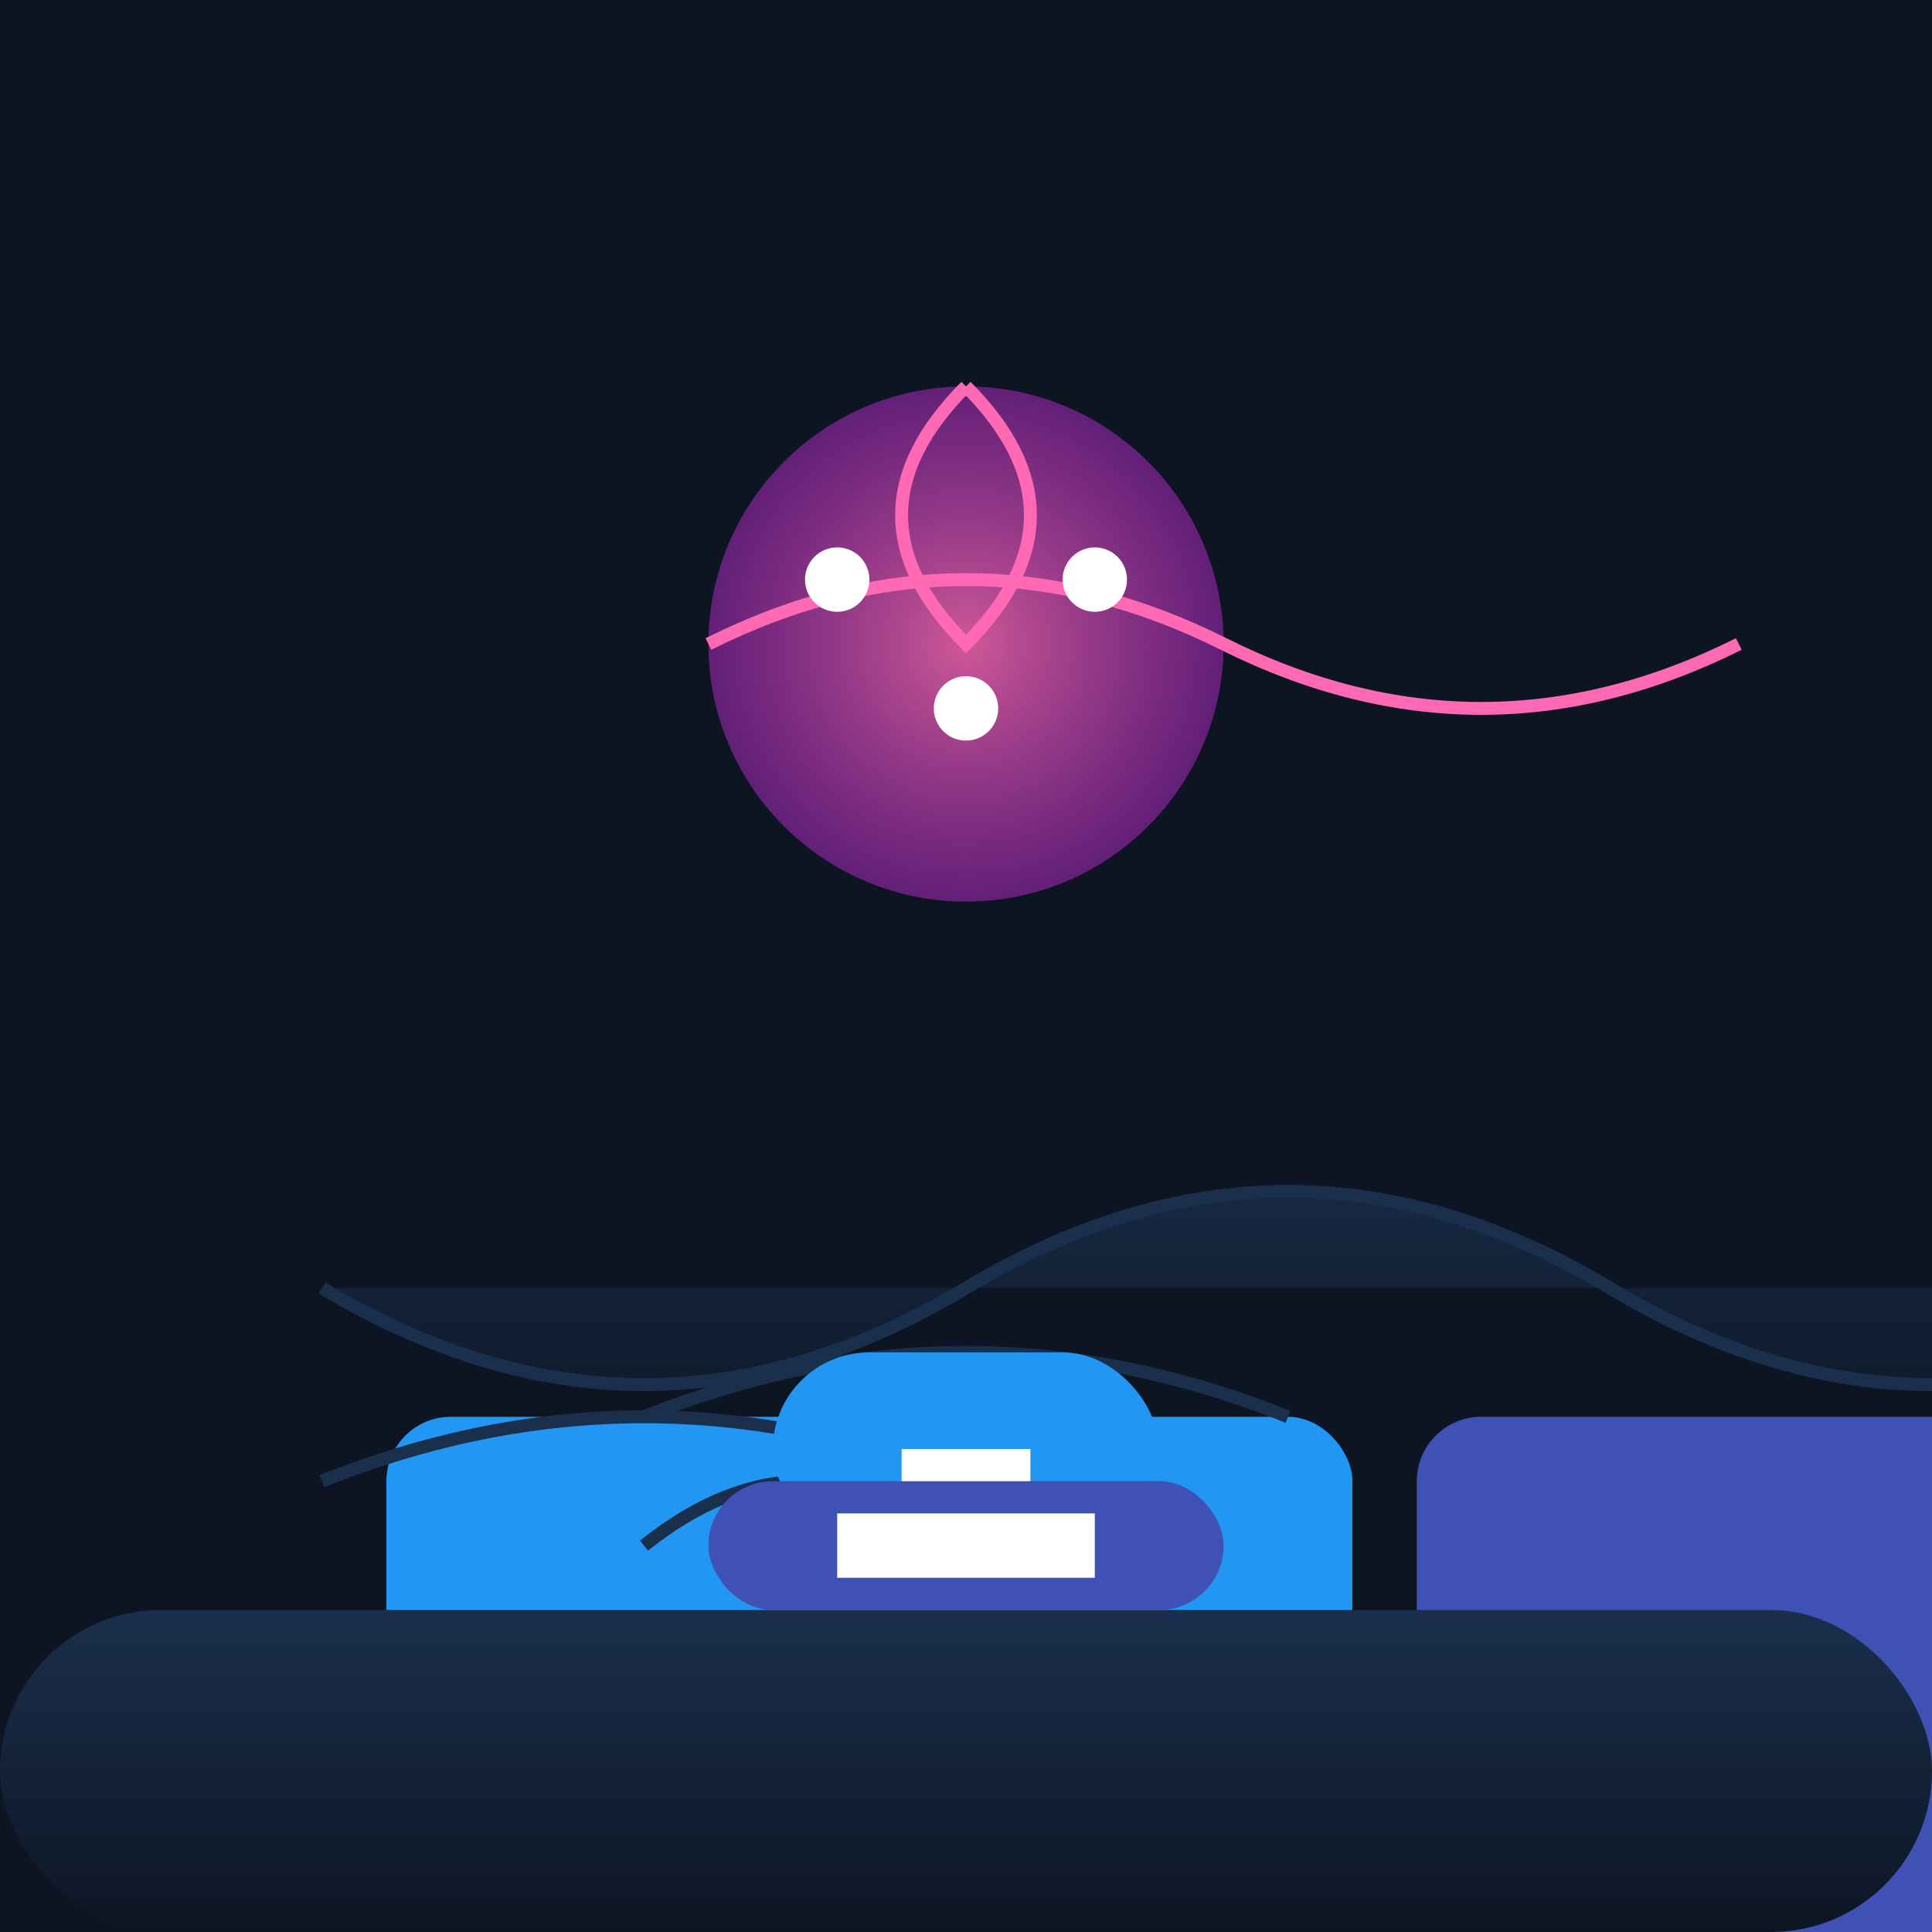 <svg viewBox="0 0 300 300" xmlns="http://www.w3.org/2000/svg">
  <defs>
    <linearGradient id="cityGradient" x1="0%" y1="0%" x2="0%" y2="100%">
      <stop offset="0%" style="stop-color:#1a2f4c;stop-opacity:1"/>
      <stop offset="100%" style="stop-color:#0d1523;stop-opacity:1"/>
    </linearGradient>
    <radialGradient id="jellyfishGradient" cx="50%" cy="50%" r="50%">
      <stop offset="0%" style="stop-color:#ff69b4;stop-opacity:0.8"/>
      <stop offset="100%" style="stop-color:#9c27b0;stop-opacity:0.6"/>
    </radialGradient>
  </defs>
  <rect width="300" height="300" fill="#0d1523"/>
  <g transform="translate(50,200)">
    <path d="M0,0 Q50,30 100,0 Q150,-30 200,0 Q250,30 300,0" fill="url(#cityGradient)" stroke="#1a2f4c" stroke-width="2"/>
    <rect x="10" y="20" width="150" height="120" rx="10" fill="#2196f3"/>
    <rect x="170" y="20" width="100" height="180" rx="10" fill="#3f51b5"/>
    <path d="M280,20 L290,20 L295,60 L285,60 Z" fill="#e91e63"/>
    <path d="M20,150 L30,150 L35,190 L25,190 Z" fill="#e91e63"/>
    <rect x="140" y="100" width="80" height="80" rx="40" fill="#2962ff"/>
  </g>
  <g transform="translate(150,100)">
    <circle r="40" fill="url(#jellyfishGradient)"/>
    <path d="M-40,0 Q0,-20 40,0 Q80,20 120,0" stroke="#ff69b4" stroke-width="2" fill="none"/>
    <path d="M0,-40 Q20,-20 0,0 Q-20,-20 0,-40" stroke="#ff69b4" stroke-width="2" fill="none"/>
    <circle cx="-20" cy="-10" r="5" fill="#fff"/>
    <circle cx="20" cy="-10" r="5" fill="#fff"/>
    <circle cx="0" cy="10" r="5" fill="#fff"/>
  </g>
  <rect x="0" y="250" width="300" height="50" rx="25" fill="url(#cityGradient)"/>
  <path d="M100,220 Q150,200 200,220" stroke="#1a2f4c" stroke-width="2" fill="none"/>
  <path d="M50,230 Q100,210 150,230" stroke="#1a2f4c" stroke-width="2" fill="none"/>
  <path d="M100,240 Q125,220 150,240" stroke="#1a2f4c" stroke-width="2" fill="none"/>
  <rect x="120" y="210" width="60" height="30" rx="15" fill="#2196f3"/>
  <rect x="140" y="225" width="20" height="10" fill="#fff"/>
  <rect x="110" y="230" width="80" height="20" rx="10" fill="#3f51b5"/>
  <rect x="130" y="235" width="40" height="10" fill="#fff"/>
</svg>